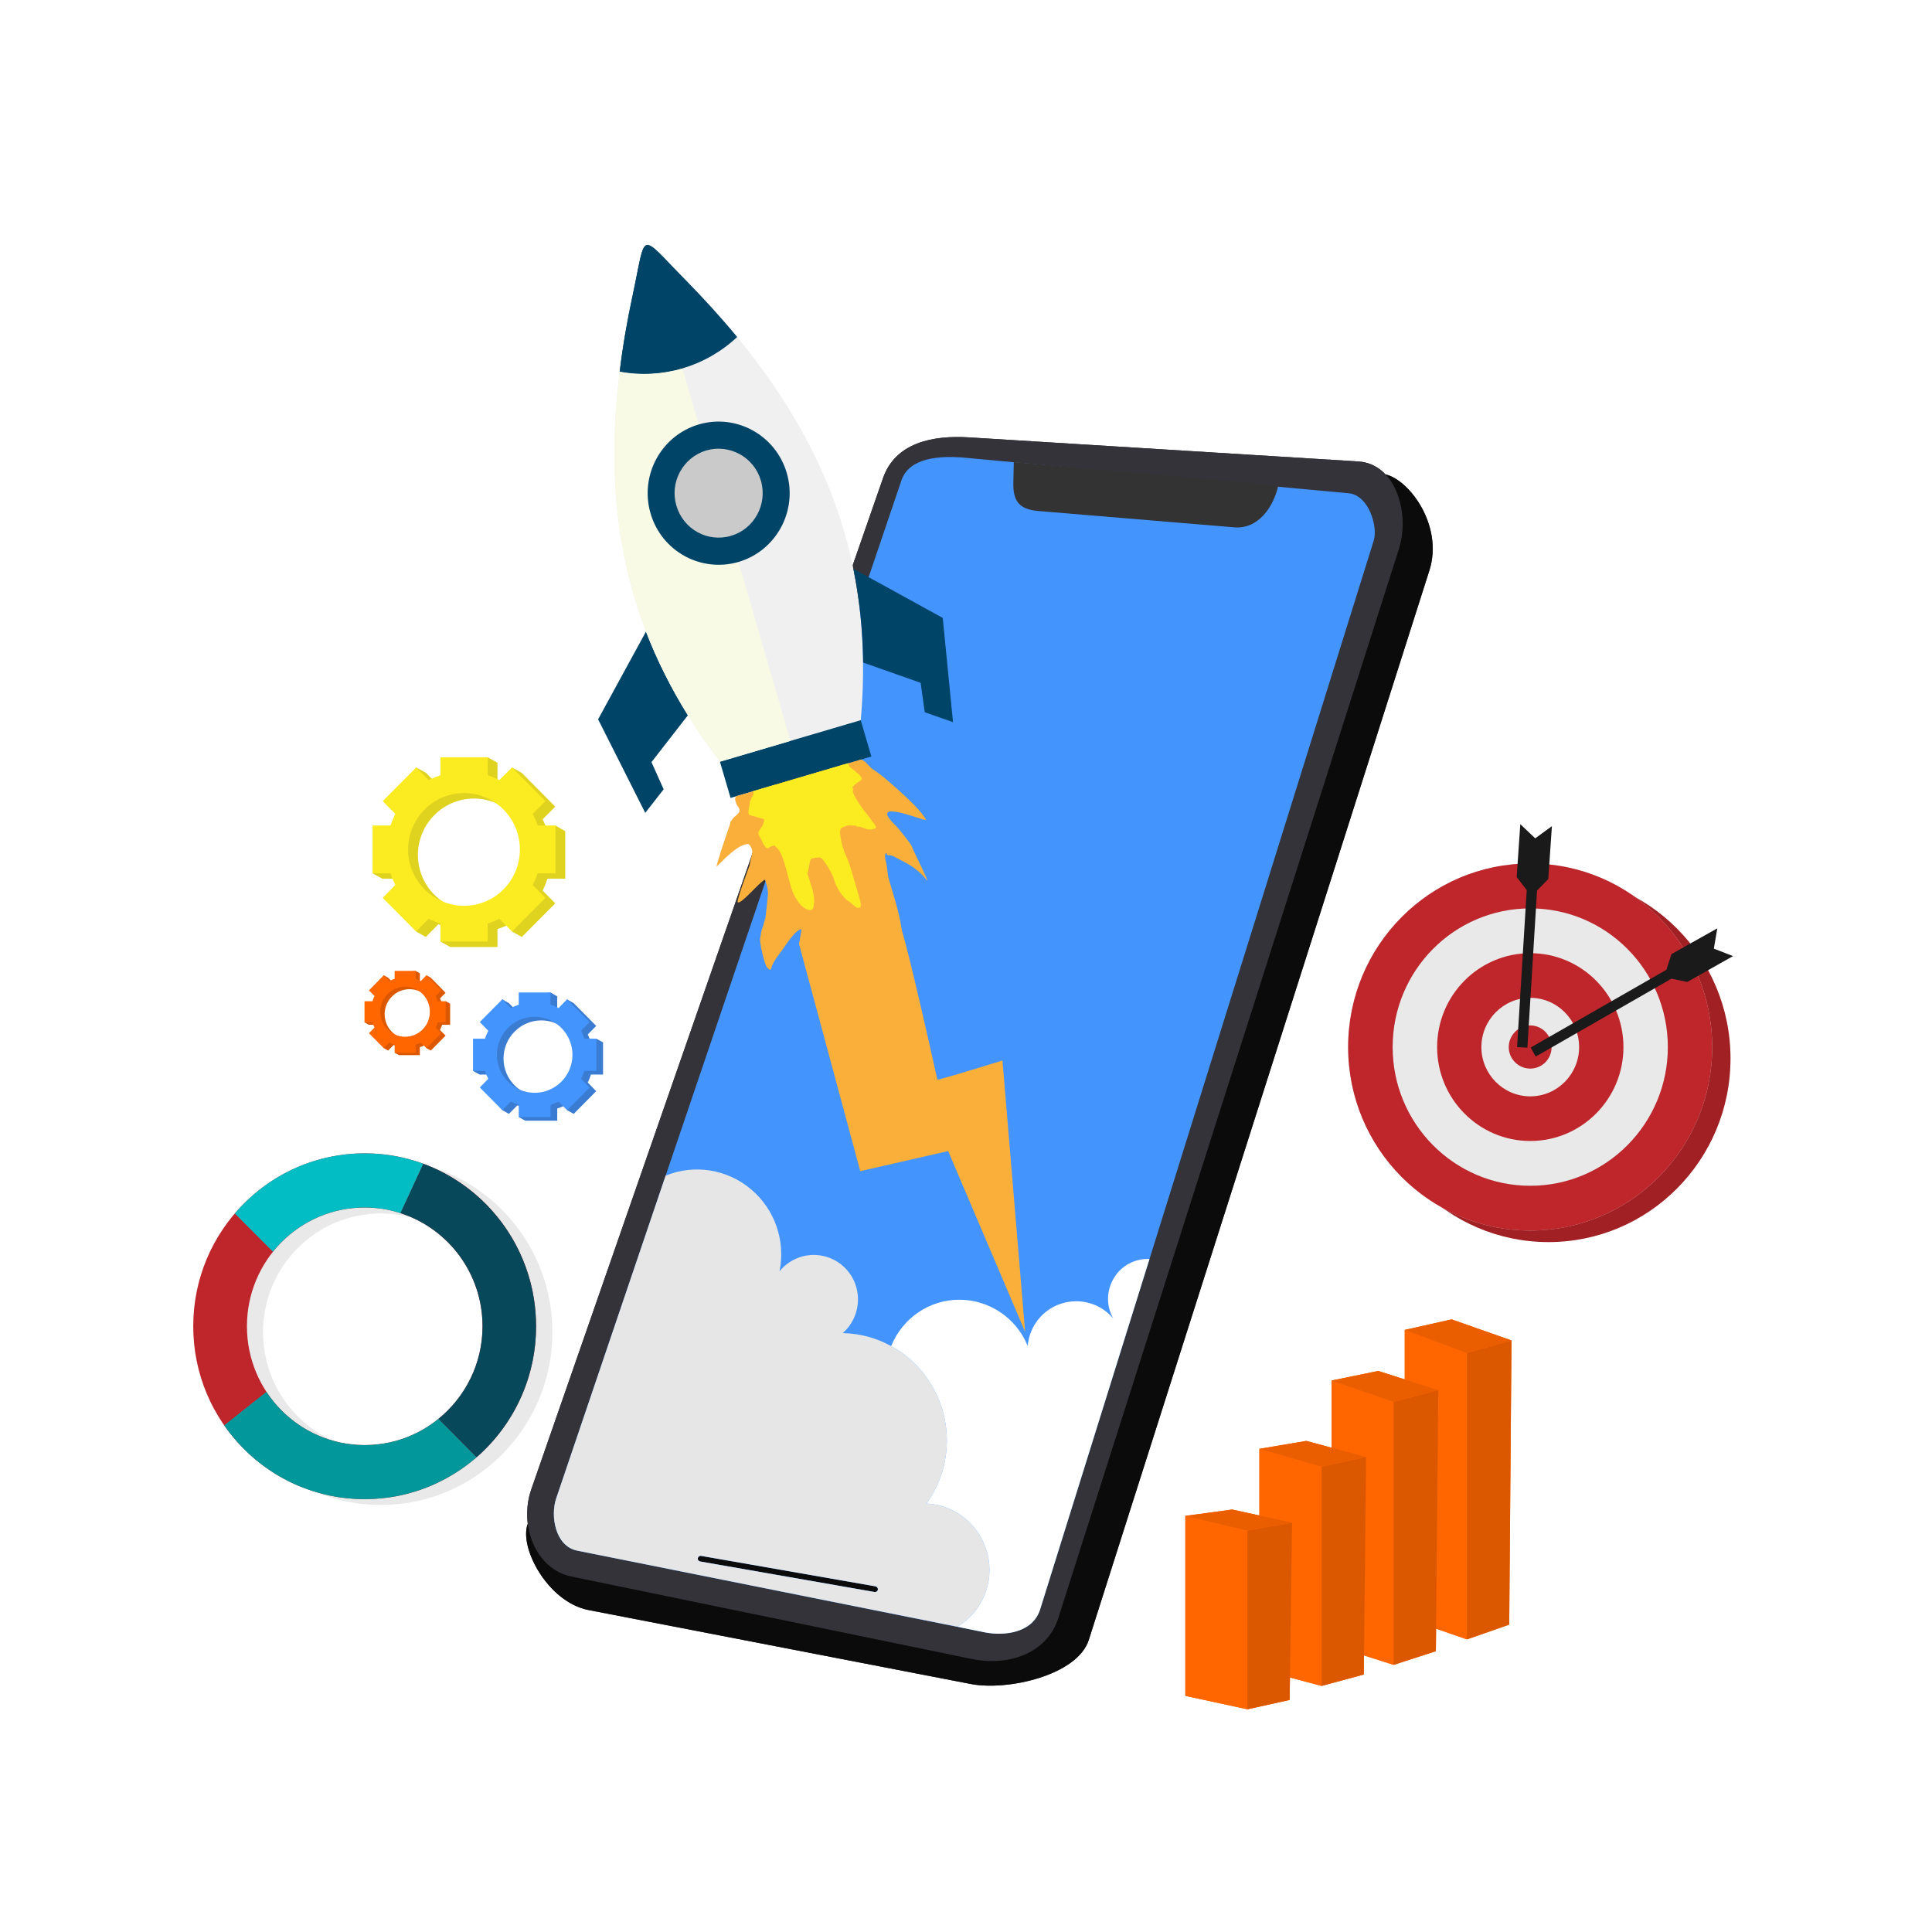 <svg xmlns="http://www.w3.org/2000/svg" xmlns:xlink="http://www.w3.org/1999/xlink" width="128" viewBox="0 0 96 96" height="128" preserveAspectRatio="xMidYMid meet"><defs><clipPath id="d77cfb8842"><path d="M 76 46 L 86.102 46 L 86.102 53 L 76 53 Z M 76 46 " clip-rule="nonzero"></path></clipPath><clipPath id="31b179e204"><path d="M 58 75 L 65 75 L 65 84.906 L 58 84.906 Z M 58 75 " clip-rule="nonzero"></path></clipPath><clipPath id="adb66149e7"><path d="M 58 75 L 62 75 L 62 84.906 L 58 84.906 Z M 58 75 " clip-rule="nonzero"></path></clipPath><clipPath id="338f9e2493"><path d="M 61 75 L 65 75 L 65 84.906 L 61 84.906 Z M 61 75 " clip-rule="nonzero"></path></clipPath><clipPath id="7df62ed122"><path d="M 9.602 57 L 27 57 L 27 75 L 9.602 75 Z M 9.602 57 " clip-rule="nonzero"></path></clipPath></defs><rect x="-9.6" width="115.2" fill="#ffffff" y="-9.6" height="115.2" fill-opacity="1"></rect><path fill="#a12024" d="M 76.941 43.477 C 81.938 43.477 85.988 47.559 85.988 52.598 C 85.988 57.637 81.938 61.719 76.941 61.719 C 71.949 61.719 67.898 57.637 67.898 52.598 C 67.898 47.559 71.949 43.477 76.941 43.477 Z M 76.941 43.477 " fill-opacity="1" fill-rule="evenodd"></path><path fill="#cccccc" d="M 76.039 42.906 C 81.035 42.906 85.078 46.992 85.078 52.031 C 85.078 57.066 81.035 61.145 76.039 61.145 C 71.039 61.145 66.988 57.066 66.988 52.031 C 66.988 46.992 71.039 42.906 76.039 42.906 Z M 76.039 42.906 " fill-opacity="1" fill-rule="evenodd"></path><path fill="#e9e9e9" d="M 76.039 45.137 C 79.809 45.137 82.875 48.219 82.875 52.031 C 82.875 55.832 79.809 58.922 76.039 58.922 C 72.258 58.922 69.199 55.832 69.199 52.031 C 69.199 48.219 72.258 45.137 76.039 45.137 Z M 76.039 45.137 " fill-opacity="1" fill-rule="evenodd"></path><path fill="#bf262b" d="M 76.039 58.922 C 72.258 58.922 69.199 55.832 69.199 52.031 C 69.199 48.219 72.258 45.137 76.039 45.137 C 79.809 45.137 82.875 48.219 82.875 52.031 C 82.875 55.832 79.809 58.922 76.039 58.922 Z M 85.078 52.031 C 85.078 46.992 81.035 42.906 76.039 42.906 C 71.039 42.906 66.988 46.992 66.988 52.031 C 66.988 57.066 71.039 61.145 76.039 61.145 C 81.035 61.145 85.078 57.066 85.078 52.031 Z M 85.078 52.031 " fill-opacity="1" fill-rule="evenodd"></path><path fill="#bf262b" d="M 71.41 52.031 C 71.41 54.605 73.484 56.695 76.039 56.695 C 78.594 56.695 80.668 54.605 80.668 52.031 C 80.668 49.453 78.594 47.363 76.039 47.363 C 73.484 47.363 71.41 49.453 71.41 52.031 Z M 76.039 54.477 C 74.699 54.477 73.609 53.379 73.609 52.031 C 73.609 50.68 74.699 49.582 76.039 49.582 C 77.375 49.582 78.465 50.68 78.465 52.031 C 78.465 53.379 77.375 54.477 76.039 54.477 Z M 76.039 54.477 " fill-opacity="1" fill-rule="evenodd"></path><path fill="#bf262b" d="M 76.039 50.953 C 76.625 50.953 77.098 51.438 77.098 52.031 C 77.098 52.621 76.625 53.098 76.039 53.098 C 75.453 53.098 74.969 52.621 74.969 52.031 C 74.969 51.438 75.453 50.953 76.039 50.953 Z M 76.039 50.953 " fill-opacity="1" fill-rule="evenodd"></path><g clip-path="url(#d77cfb8842)"><path fill="#1a1a1a" d="M 85.332 46.129 L 85.16 47.137 L 86.113 47.508 L 83.84 48.793 L 83.055 48.629 L 76.309 52.5 L 76.059 52.051 L 82.801 48.188 L 83.055 47.406 Z M 85.332 46.129 " fill-opacity="1" fill-rule="evenodd"></path></g><path fill="#1a1a1a" d="M 75.543 40.953 L 76.285 41.656 L 77.113 41.051 L 76.934 43.68 L 76.375 44.25 L 75.895 52.059 L 75.383 52.031 L 75.863 44.227 L 75.363 43.582 Z M 75.543 40.953 " fill-opacity="1" fill-rule="evenodd"></path><path fill="#343339" d="M 48.164 21.734 L 67.5 22.93 C 68.07 22.969 68.539 23.227 68.891 23.625 C 68.875 23.605 68.859 23.59 68.848 23.574 C 70.027 23.84 71.73 26.117 71.027 28.34 L 54.102 81.484 C 53.539 83.25 50.043 84.031 48.234 83.676 L 29.234 80 C 27.23 79.605 25.777 76.902 26.223 75.719 C 26.156 75.152 26.207 74.562 26.395 74.016 L 43.875 23.762 C 44.484 22.004 46.324 21.617 48.164 21.734 Z M 48.164 21.734 " fill-opacity="1" fill-rule="evenodd"></path><path fill="#343339" d="M 48.164 21.734 L 67.5 22.93 C 69.344 23.043 70.078 25.488 69.516 27.262 L 52.586 80.402 C 52.02 82.176 50.098 82.805 48.293 82.434 L 28.402 78.34 C 26.598 77.969 25.785 75.773 26.395 74.016 L 43.875 23.762 C 44.484 22.004 46.324 21.617 48.164 21.734 Z M 48.164 21.734 " fill-opacity="1" fill-rule="evenodd"></path><path fill="#4494fe" d="M 47.766 22.727 C 46.754 22.664 45.191 22.703 44.793 23.867 L 27.637 74.453 C 27.336 75.34 27.598 76.824 28.664 77.047 L 48.902 81.105 C 49.926 81.312 51.32 81.129 51.684 79.969 L 68.262 26.855 C 68.477 26.141 67.996 24.605 67.027 24.512 Z M 47.766 22.727 " fill-opacity="1" fill-rule="evenodd"></path><path fill="#333333" d="M 50.375 22.961 L 63.52 24.117 C 63.277 25.211 62.512 26.301 61.332 26.203 L 51.586 25.391 C 50.684 25.316 50.336 24.93 50.352 24.02 Z M 50.375 22.961 " fill-opacity="1" fill-rule="evenodd"></path><path fill="#0b0b0b" d="M 34.844 77.312 L 43.5 78.824 C 43.582 78.84 43.633 78.918 43.621 78.992 C 43.605 79.07 43.527 79.121 43.453 79.105 L 34.797 77.59 C 34.715 77.574 34.66 77.508 34.676 77.426 C 34.691 77.348 34.766 77.297 34.844 77.312 Z M 34.844 77.312 " fill-opacity="1" fill-rule="evenodd"></path><path fill="#0b0b0b" d="M 68.848 23.574 C 70.027 23.84 71.73 26.117 71.027 28.34 L 54.102 81.484 C 53.539 83.25 50.043 84.031 48.234 83.676 L 29.234 80 C 27.23 79.605 25.777 76.902 26.223 75.719 C 26.387 76.961 27.16 78.09 28.402 78.34 L 48.293 82.434 C 50.098 82.805 52.02 82.176 52.586 80.402 L 69.516 27.262 C 69.906 26.02 69.664 24.438 68.848 23.574 Z M 68.848 23.574 " fill-opacity="1" fill-rule="evenodd"></path><path fill="#e6e6e6" d="M 44.281 66.887 C 43.559 66.484 42.734 66.258 41.875 66.242 C 42.5 65.695 42.77 64.832 42.566 64.023 C 42.363 63.211 41.719 62.59 40.914 62.41 C 40.102 62.227 39.262 62.523 38.734 63.168 C 39.043 61.652 38.496 60.082 37.312 59.09 C 36.133 58.098 34.504 57.832 33.074 58.418 L 27.637 74.453 C 27.336 75.34 27.598 76.824 28.664 77.047 L 47.57 80.832 C 48.812 80.09 49.422 78.605 49.066 77.199 C 48.707 75.789 47.473 74.773 46.031 74.711 C 47.195 73.113 47.375 70.992 46.496 69.211 C 46.008 68.203 45.227 67.402 44.281 66.887 Z M 34.844 77.312 L 43.5 78.824 C 43.582 78.84 43.633 78.918 43.621 78.992 C 43.605 79.07 43.527 79.121 43.453 79.105 L 34.797 77.59 C 34.715 77.574 34.66 77.508 34.676 77.426 C 34.691 77.348 34.766 77.297 34.844 77.312 Z M 34.844 77.312 " fill-opacity="1" fill-rule="evenodd"></path><path fill="#ffffff" d="M 47.668 64.582 C 46.184 64.582 44.844 65.492 44.281 66.887 C 45.227 67.402 46.008 68.203 46.496 69.211 C 47.375 70.992 47.195 73.113 46.031 74.711 C 47.473 74.773 48.707 75.789 49.066 77.199 C 49.422 78.605 48.812 80.09 47.57 80.832 L 48.902 81.105 C 49.926 81.312 51.32 81.129 51.684 79.969 L 57.117 62.559 C 56.402 62.523 55.719 62.887 55.352 63.5 C 54.973 64.121 54.957 64.895 55.32 65.516 C 54.688 64.766 53.676 64.477 52.742 64.773 C 51.809 65.066 51.148 65.902 51.066 66.879 C 50.504 65.492 49.156 64.582 47.668 64.582 Z M 47.668 64.582 " fill-opacity="1" fill-rule="evenodd"></path><path fill="#faaf3b" d="M 47.113 57.195 C 49.668 63.188 50.938 66.18 50.938 66.18 C 50.188 57.188 49.812 52.695 49.812 52.695 C 47.699 53.348 46.625 53.664 46.578 53.645 C 45.379 48.273 44.715 45.613 44.598 45.664 L 40.98 39.543 L 39.703 46.906 C 41.734 54.43 42.746 58.195 42.746 58.195 C 45.656 57.531 47.113 57.195 47.113 57.195 Z M 47.113 57.195 " fill-opacity="1" fill-rule="evenodd"></path><path fill="#f0f0f0" d="M 42.77 35.809 C 43.508 27.414 40.77 20.719 34.023 13.867 C 31.73 11.543 32.129 11.43 31.445 14.633 C 29.418 24.059 30.688 31.195 35.789 37.863 Z M 42.77 35.809 " fill-opacity="1" fill-rule="evenodd"></path><path fill="#004467" d="M 42.77 35.785 L 35.773 37.848 L 36.301 39.648 L 43.297 37.59 Z M 42.77 35.785 " fill-opacity="1" fill-rule="evenodd"></path><path fill="#004467" d="M 42.891 32.922 C 42.867 31.316 42.711 29.762 42.402 28.262 L 46.844 30.703 L 47.355 35.883 L 45.949 35.391 L 45.746 33.93 Z M 42.891 32.922 " fill-opacity="1" fill-rule="evenodd"></path><path fill="#004467" d="M 32.098 31.383 C 32.648 32.809 33.34 34.188 34.18 35.543 L 32.371 37.871 L 32.977 39.219 L 32.062 40.391 L 29.719 35.742 Z M 32.098 31.383 " fill-opacity="1" fill-rule="evenodd"></path><path fill="#004467" d="M 36.629 16.746 C 35.059 18.219 32.895 18.855 30.793 18.469 C 30.941 17.23 31.16 15.953 31.445 14.633 C 32.129 11.43 31.73 11.543 34.023 13.867 C 34.969 14.832 35.84 15.785 36.629 16.746 Z M 36.629 16.746 " fill-opacity="1" fill-rule="evenodd"></path><path fill="#004467" d="M 33.91 18.309 C 32.91 18.598 31.844 18.664 30.793 18.469 C 30.941 17.23 31.16 15.953 31.445 14.633 C 31.789 13.035 31.859 12.262 32.129 12.18 Z M 33.91 18.309 " fill-opacity="1" fill-rule="evenodd"></path><path fill="#f8fae5" d="M 30.793 18.469 C 31.844 18.664 32.91 18.598 33.91 18.309 L 39.277 36.816 L 35.773 37.848 L 35.781 37.855 C 35.195 37.09 34.66 36.324 34.18 35.543 C 33.34 34.188 32.648 32.809 32.098 31.383 C 30.605 27.484 30.191 23.277 30.793 18.469 Z M 30.793 18.469 " fill-opacity="1" fill-rule="evenodd"></path><path fill="#004467" d="M 34.723 21.09 C 32.852 21.641 31.777 23.617 32.324 25.504 C 32.867 27.391 34.828 28.469 36.699 27.922 C 38.57 27.367 39.645 25.391 39.094 23.504 C 38.547 21.625 36.586 20.543 34.723 21.09 Z M 34.723 21.09 " fill-opacity="1" fill-rule="evenodd"></path><path fill="#cacaca" d="M 35.09 22.383 C 33.934 22.734 33.266 23.953 33.609 25.125 C 33.949 26.293 35.156 26.969 36.324 26.625 C 37.48 26.285 38.148 25.059 37.809 23.883 C 37.473 22.719 36.254 22.043 35.09 22.383 Z M 35.09 22.383 " fill-opacity="1" fill-rule="evenodd"></path><path fill="#faaf3b" d="M 42.777 37.742 C 43.078 37.824 43.145 38.113 43.484 38.301 C 43.523 38.324 43.926 38.621 44.039 38.727 C 44.16 38.84 45.73 40.141 46.016 40.742 C 46.07 40.863 42.965 39.543 44.52 41.035 C 44.656 41.172 45.273 41.938 45.309 42.059 C 45.371 42.266 46.242 43.969 46.062 43.742 C 45.496 43.035 44.875 42.816 44.582 42.648 C 44.34 42.52 44.371 42.508 44.086 42.492 C 44.012 42.234 43.941 42.52 43.996 42.711 C 44.113 43.121 44.07 43.363 44.176 43.719 C 44.43 44.605 44.777 45.598 44.836 46.516 L 44.828 46.629 C 44.82 46.914 44.875 47.137 44.926 47.656 C 44.934 47.801 44.266 47.195 44.176 47.082 C 44.102 46.992 43.605 46.453 43.492 46.414 C 43.062 46.266 43.047 46.348 42.996 46.785 L 42.949 46.879 C 42.949 46.895 42.949 47.113 42.949 47.145 C 42.957 47.273 42.941 48.043 42.93 48.098 C 42.883 48.234 42.914 48.332 42.867 48.414 L 42.734 48.832 C 42.59 49.145 42.688 49.414 42.258 49.535 C 41.68 49.711 41.672 49.977 41.492 49.348 C 41.41 49.082 41.238 48.914 41.117 48.59 C 41.027 48.34 40.996 48.422 40.906 48.121 C 40.711 47.453 40.59 46.621 39.973 46.203 C 39.938 46.172 39.824 46.172 39.785 46.18 C 39.449 46.277 39.027 47.008 38.793 47.309 C 38.645 47.508 38.441 47.773 38.359 48 C 38.305 48.145 38.32 48.293 38.117 48.074 C 37.992 47.938 37.727 46.824 37.773 46.629 C 37.809 46.43 37.816 46.25 37.906 46.051 L 38.035 45.598 C 38.043 45.59 38.172 44.398 38.164 44.355 C 38.133 44.09 38.098 43.977 38.012 43.711 C 37.773 43.785 36.82 44.961 36.66 44.832 C 36.578 44.766 37.246 43.008 37.246 43 L 37.293 42.758 C 37.367 42.414 37.48 42.242 37.203 41.945 C 37.141 41.969 37.211 41.906 37.02 41.961 C 36.637 42.074 36.246 42.422 35.617 43.051 C 35.535 43.137 36.035 41.641 36.254 41.016 C 36.301 40.906 36.27 40.785 36.367 40.758 C 36.398 40.59 36.805 40.438 36.742 40.227 C 36.668 39.969 36.652 40.172 36.555 39.832 C 36.512 39.688 36.512 39.742 36.57 39.566 Z M 42.777 37.742 " fill-opacity="1" fill-rule="evenodd"></path><path fill="#fbec21" d="M 42.141 37.922 C 42.207 38.156 42.266 38.129 42.434 38.27 C 42.543 38.371 42.777 38.535 42.816 38.664 C 42.852 38.801 42.656 38.816 42.574 38.922 C 42.535 38.977 42.508 38.953 42.484 38.969 L 42.426 39.051 C 42.289 39.09 42.402 39.172 42.395 39.234 C 42.387 39.285 42.336 39.258 42.418 39.453 C 42.531 39.727 42.934 40.301 43.125 40.516 C 43.25 40.664 43.324 40.816 43.461 40.961 C 43.492 41 43.566 41.141 43.5 41.164 C 43.477 41.172 43.305 41.219 43.305 41.219 L 43.117 41.211 C 43.086 41.211 42.832 41.113 42.785 41.098 C 42.672 41.059 42.629 41.121 42.516 41.027 C 42.508 41.02 42.152 41.016 42.141 41.016 C 42.035 41.043 41.777 41.113 41.754 41.234 C 41.703 41.535 41.883 42.172 42.004 42.445 C 42.152 42.777 42.215 42.945 42.32 43.309 C 42.363 43.477 42.801 44.863 42.777 44.969 C 42.762 45.066 42.762 45.121 42.605 45.105 C 42.492 45.09 42.305 44.855 42.152 44.77 C 41.898 44.629 41.559 44.098 41.477 43.809 C 41.395 43.508 41.207 43.156 41.027 42.906 C 40.824 42.621 40.824 42.559 40.449 42.637 C 40.262 42.664 40.281 42.688 40.238 42.848 L 40.156 43.285 C 40.125 43.469 40.086 43.277 40.176 43.582 C 40.289 43.961 40.5 44.484 40.449 44.871 C 40.418 45.105 40.418 45.266 40.172 45.211 C 39.824 45.137 39.508 44.629 39.387 44.316 C 39.191 43.832 38.969 42.477 38.629 42.156 C 38.449 41.977 38.508 42 38.293 42.066 C 38.207 42.09 38.141 42.316 37.906 41.898 L 37.848 41.75 C 37.727 41.52 37.586 41.422 37.773 41.203 C 37.816 41.148 37.902 41.016 37.922 40.945 C 37.93 40.938 37.992 40.742 37.961 40.703 C 37.961 40.703 37.32 40.516 37.277 40.508 C 37.082 40.484 37.277 39.938 37.262 39.879 C 37.238 39.809 37.336 39.719 37.336 39.703 C 37.336 39.688 37.309 39.629 37.383 39.59 C 37.457 39.543 37.375 39.574 37.434 39.469 C 37.457 39.422 37.426 39.363 37.41 39.316 Z M 42.141 37.922 " fill-opacity="1" fill-rule="evenodd"></path><path fill="#ff6600" d="M 69.801 66.082 L 69.801 80.387 L 72.891 81.461 L 74.992 80.727 L 75.105 66.605 L 72.129 65.559 Z M 69.801 66.082 " fill-opacity="1" fill-rule="evenodd"></path><path fill="#ff6600" d="M 72.891 67.234 L 69.801 66.082 L 69.801 80.387 L 72.891 81.461 Z M 72.891 67.234 " fill-opacity="1" fill-rule="evenodd"></path><path fill="#dc5800" d="M 72.891 67.234 L 72.891 81.461 L 74.992 80.727 L 75.105 66.605 Z M 72.891 67.234 " fill-opacity="1" fill-rule="evenodd"></path><path fill="#eb5e00" d="M 69.801 66.082 L 72.891 67.234 L 75.105 66.605 L 72.129 65.559 Z M 69.801 66.082 " fill-opacity="1" fill-rule="evenodd"></path><path fill="#ff6600" d="M 66.164 68.598 L 66.164 81.742 L 69.246 82.727 L 71.348 82.047 L 71.469 69.074 L 68.484 68.121 Z M 66.164 68.598 " fill-opacity="1" fill-rule="evenodd"></path><path fill="#ff6600" d="M 69.246 69.66 L 66.164 68.598 L 66.164 81.742 L 69.246 82.727 Z M 69.246 69.66 " fill-opacity="1" fill-rule="evenodd"></path><path fill="#dc5800" d="M 69.246 69.66 L 69.246 82.727 L 71.348 82.047 L 71.469 69.074 Z M 69.246 69.66 " fill-opacity="1" fill-rule="evenodd"></path><path fill="#eb5e00" d="M 66.164 68.598 L 69.246 69.66 L 71.469 69.074 L 68.484 68.121 Z M 66.164 68.598 " fill-opacity="1" fill-rule="evenodd"></path><path fill="#ff6600" d="M 62.578 71.992 L 62.578 82.949 L 65.668 83.773 L 67.766 83.207 L 67.883 72.395 L 64.91 71.598 Z M 62.578 71.992 " fill-opacity="1" fill-rule="evenodd"></path><path fill="#ff6600" d="M 65.668 72.879 L 62.578 71.992 L 62.578 82.949 L 65.668 83.773 Z M 65.668 72.879 " fill-opacity="1" fill-rule="evenodd"></path><path fill="#dc5800" d="M 65.668 72.879 L 65.668 83.773 L 67.766 83.207 L 67.883 72.395 Z M 65.668 72.879 " fill-opacity="1" fill-rule="evenodd"></path><path fill="#eb5e00" d="M 62.578 71.992 L 65.668 72.879 L 67.883 72.395 L 64.91 71.598 Z M 62.578 71.992 " fill-opacity="1" fill-rule="evenodd"></path><g clip-path="url(#31b179e204)"><path fill="#ff6600" d="M 58.898 75.324 L 58.898 84.266 L 61.984 84.934 L 64.082 84.469 L 64.203 75.66 L 61.227 75.008 Z M 58.898 75.324 " fill-opacity="1" fill-rule="evenodd"></path></g><g clip-path="url(#adb66149e7)"><path fill="#ff6600" d="M 61.984 76.055 L 58.898 75.324 L 58.898 84.266 L 61.984 84.934 Z M 61.984 76.055 " fill-opacity="1" fill-rule="evenodd"></path></g><g clip-path="url(#338f9e2493)"><path fill="#dc5800" d="M 61.984 76.055 L 61.984 84.934 L 64.082 84.469 L 64.203 75.66 Z M 61.984 76.055 " fill-opacity="1" fill-rule="evenodd"></path></g><path fill="#eb5e00" d="M 58.898 75.324 L 61.984 76.055 L 64.203 75.66 L 61.227 75.008 Z M 58.898 75.324 " fill-opacity="1" fill-rule="evenodd"></path><path fill="#e0d320" d="M 26.32 42.484 C 26.32 40.938 25.082 39.68 23.547 39.68 C 22.016 39.68 20.766 40.938 20.766 42.484 C 20.766 44.027 22.016 45.277 23.547 45.277 C 25.082 45.277 26.32 44.027 26.32 42.484 Z M 25.297 39.035 L 25.441 38.137 L 25.93 38.406 L 27.59 40.082 L 26.961 40.711 C 27.059 40.898 27.141 41.098 27.199 41.301 L 27.598 41.02 L 28.086 41.301 L 28.086 43.664 L 27.199 43.664 C 27.141 43.871 27.059 44.066 26.961 44.25 L 27.59 44.887 L 25.93 46.559 L 25.441 46.285 L 25.297 45.922 C 25.117 46.023 24.922 46.098 24.719 46.164 L 24.719 47.059 L 22.375 47.059 L 21.887 46.785 L 22.375 46.156 C 22.172 46.098 21.977 46.023 21.789 45.922 L 21.156 46.559 L 20.676 46.285 L 19.496 44.887 L 20.129 44.25 C 20.039 44.066 19.957 43.871 19.887 43.664 L 19 43.664 L 18.512 43.395 L 19 41.301 L 19.887 41.301 C 19.957 41.098 20.039 40.898 20.129 40.711 L 19.504 40.074 L 20.676 38.137 L 21.164 38.398 L 21.789 39.035 C 21.977 38.945 22.172 38.863 22.375 38.793 L 22.375 37.898 L 24.23 37.629 L 24.719 37.898 L 24.719 38.793 C 24.922 38.863 25.117 38.945 25.297 39.035 Z M 25.297 39.035 " fill-opacity="1" fill-rule="evenodd"></path><path fill="#fbec21" d="M 25.832 42.211 C 25.832 40.664 24.594 39.406 23.059 39.406 C 21.527 39.406 20.277 40.664 20.277 42.211 C 20.277 43.758 21.527 45.008 23.059 45.008 C 24.594 45.008 25.832 43.758 25.832 42.211 Z M 24.809 38.762 L 25.441 38.137 L 27.102 39.809 L 26.469 40.438 C 26.566 40.629 26.652 40.824 26.711 41.02 L 27.598 41.02 L 27.598 43.395 L 26.711 43.395 C 26.652 43.598 26.566 43.785 26.469 43.977 L 27.102 44.613 L 25.441 46.285 L 24.809 45.648 C 24.629 45.75 24.434 45.824 24.23 45.895 L 24.23 46.785 L 21.887 46.785 L 21.887 45.895 C 21.684 45.824 21.488 45.75 21.301 45.648 L 20.676 46.285 L 19.016 44.613 L 19.641 43.977 C 19.551 43.785 19.469 43.598 19.406 43.395 L 18.512 43.395 L 18.512 41.02 L 19.406 41.02 C 19.469 40.824 19.551 40.629 19.641 40.438 L 19.016 39.809 L 20.676 38.137 L 21.301 38.762 C 21.488 38.672 21.684 38.59 21.887 38.52 L 21.887 37.629 L 24.23 37.629 L 24.23 38.52 C 24.434 38.59 24.629 38.672 24.809 38.762 Z M 24.809 38.762 " fill-opacity="1" fill-rule="evenodd"></path><path fill="#3a7cd1" d="M 28.77 52.598 C 28.77 51.551 27.938 50.703 26.898 50.703 C 25.863 50.703 25.02 51.551 25.02 52.598 C 25.02 53.645 25.863 54.484 26.898 54.484 C 27.938 54.484 28.77 53.645 28.77 52.598 Z M 28.078 50.273 L 28.176 49.656 L 28.508 49.848 L 29.625 50.977 L 29.207 51.402 C 29.266 51.531 29.32 51.656 29.363 51.793 L 29.633 51.613 L 29.965 51.793 L 29.965 53.395 L 29.363 53.395 C 29.32 53.531 29.266 53.664 29.207 53.793 L 29.625 54.219 L 28.508 55.348 L 28.176 55.164 L 28.078 54.922 C 27.957 54.984 27.824 55.043 27.688 55.082 L 27.688 55.688 L 26.102 55.688 L 25.777 55.508 L 26.102 55.082 C 25.969 55.039 25.84 54.984 25.711 54.922 L 25.289 55.348 L 24.961 55.164 L 24.164 54.219 L 24.594 53.793 C 24.531 53.664 24.473 53.531 24.434 53.395 L 23.832 53.395 L 23.504 53.211 L 23.832 51.793 L 24.434 51.793 C 24.473 51.656 24.531 51.531 24.594 51.402 L 24.172 50.977 L 24.961 49.656 L 25.289 49.848 L 25.711 50.273 C 25.84 50.211 25.969 50.152 26.102 50.113 L 26.102 49.508 L 27.355 49.316 L 27.688 49.508 L 27.688 50.113 C 27.824 50.152 27.957 50.211 28.078 50.273 Z M 28.078 50.273 " fill-opacity="1" fill-rule="evenodd"></path><path fill="#4494fe" d="M 28.445 52.414 C 28.445 51.371 27.605 50.523 26.566 50.523 C 25.531 50.523 24.691 51.371 24.691 52.414 C 24.691 53.453 25.531 54.301 26.566 54.301 C 27.605 54.301 28.445 53.453 28.445 52.414 Z M 27.754 50.09 L 28.176 49.656 L 29.297 50.785 L 28.875 51.219 C 28.934 51.348 28.996 51.477 29.031 51.613 L 29.633 51.613 L 29.633 53.211 L 29.031 53.211 C 28.996 53.348 28.934 53.484 28.875 53.605 L 29.297 54.035 L 28.176 55.164 L 27.754 54.734 C 27.629 54.801 27.5 54.855 27.355 54.902 L 27.355 55.508 L 25.777 55.508 L 25.777 54.902 C 25.637 54.855 25.508 54.801 25.383 54.734 L 24.961 55.164 L 23.84 54.035 L 24.262 53.605 C 24.199 53.484 24.141 53.348 24.102 53.211 L 23.504 53.211 L 23.504 51.613 L 24.102 51.613 C 24.141 51.477 24.199 51.348 24.262 51.219 L 23.84 50.785 L 24.961 49.656 L 25.383 50.09 C 25.508 50.023 25.637 49.969 25.777 49.922 L 25.777 49.316 L 27.355 49.316 L 27.355 49.922 C 27.5 49.969 27.629 50.023 27.754 50.09 Z M 27.754 50.09 " fill-opacity="1" fill-rule="evenodd"></path><path fill="#e9e9e9" d="M 18.926 72.098 C 15.695 72.098 13.07 69.453 13.07 66.195 C 13.07 62.93 15.695 60.297 18.926 60.297 C 22.156 60.297 24.781 62.93 24.781 66.195 C 24.781 69.453 22.156 72.098 18.926 72.098 Z M 27.449 66.195 C 27.449 61.453 23.629 57.605 18.926 57.605 C 14.223 57.605 10.402 61.453 10.402 66.195 C 10.402 70.938 14.223 74.781 18.926 74.781 C 23.629 74.781 27.449 70.938 27.449 66.195 Z M 27.449 66.195 " fill-opacity="1" fill-rule="evenodd"></path><g clip-path="url(#7df62ed122)"><path fill="#bf262b" d="M 18.121 71.805 C 14.883 71.805 12.27 69.16 12.27 65.902 C 12.27 62.645 14.883 60 18.121 60 C 21.352 60 23.977 62.645 23.977 65.902 C 23.977 69.16 21.352 71.805 18.121 71.805 Z M 26.637 65.902 C 26.637 61.16 22.824 57.309 18.121 57.309 C 13.418 57.309 9.602 61.16 9.602 65.902 C 9.602 70.645 13.418 74.492 18.121 74.492 C 22.824 74.492 26.637 70.645 26.637 65.902 Z M 26.637 65.902 " fill-opacity="1" fill-rule="evenodd"></path></g><path fill="#02979b" d="M 21.789 70.5 C 20.789 71.316 19.512 71.805 18.121 71.805 C 16.078 71.805 14.281 70.75 13.238 69.16 L 11.141 70.824 C 12.68 73.047 15.23 74.492 18.121 74.492 C 20.25 74.492 22.188 73.703 23.684 72.41 Z M 21.789 70.5 " fill-opacity="1" fill-rule="evenodd"></path><path fill="#07485b" d="M 23.977 65.902 C 23.977 67.758 23.117 69.418 21.789 70.5 L 23.684 72.41 C 25.492 70.832 26.637 68.5 26.637 65.902 C 26.637 62.188 24.297 59.031 21.031 57.824 L 19.895 60.281 C 22.262 61.039 23.977 63.266 23.977 65.902 Z M 23.977 65.902 " fill-opacity="1" fill-rule="evenodd"></path><path fill="#02bdc4" d="M 13.559 62.195 C 14.637 60.855 16.273 60 18.121 60 C 18.738 60 19.34 60.098 19.895 60.281 L 21.031 57.824 C 20.121 57.492 19.145 57.309 18.121 57.309 C 15.535 57.309 13.23 58.469 11.668 60.297 Z M 13.559 62.195 " fill-opacity="1" fill-rule="evenodd"></path><path fill="#dc5800" d="M 21.578 50.395 C 21.578 49.711 21.031 49.152 20.348 49.152 C 19.664 49.152 19.113 49.711 19.113 50.395 C 19.113 51.082 19.664 51.637 20.348 51.637 C 21.031 51.637 21.578 51.082 21.578 50.395 Z M 21.129 48.871 L 21.188 48.461 L 21.406 48.582 L 22.141 49.332 L 21.863 49.613 C 21.902 49.695 21.938 49.777 21.969 49.871 L 22.148 49.75 L 22.367 49.871 L 22.367 50.922 L 21.969 50.922 C 21.938 51.016 21.902 51.098 21.863 51.18 L 22.141 51.461 L 21.406 52.203 L 21.188 52.082 L 21.129 51.922 C 21.047 51.969 20.953 52.008 20.863 52.031 L 20.863 52.43 L 19.828 52.43 L 19.609 52.309 L 19.828 52.031 C 19.738 52 19.648 51.969 19.566 51.922 L 19.285 52.203 L 19.07 52.082 L 18.551 51.461 L 18.828 51.18 C 18.789 51.098 18.754 51.016 18.723 50.922 L 18.324 50.922 L 18.113 50.801 L 18.324 49.871 L 18.723 49.871 C 18.754 49.777 18.789 49.695 18.828 49.613 L 18.551 49.324 L 19.07 48.461 L 19.285 48.582 L 19.566 48.871 C 19.648 48.824 19.738 48.785 19.828 48.758 L 19.828 48.363 L 20.652 48.242 L 20.863 48.363 L 20.863 48.758 C 20.953 48.785 21.047 48.824 21.129 48.871 Z M 21.129 48.871 " fill-opacity="1" fill-rule="evenodd"></path><path fill="#ff6600" d="M 21.359 50.273 C 21.359 49.59 20.812 49.027 20.129 49.027 C 19.453 49.027 18.895 49.59 18.895 50.273 C 18.895 50.961 19.453 51.516 20.129 51.516 C 20.812 51.516 21.359 50.961 21.359 50.273 Z M 20.91 48.75 L 21.188 48.461 L 21.926 49.211 L 21.645 49.492 C 21.691 49.574 21.723 49.656 21.75 49.75 L 22.148 49.75 L 22.148 50.801 L 21.75 50.801 C 21.723 50.895 21.691 50.977 21.645 51.059 L 21.926 51.34 L 21.188 52.082 L 20.91 51.801 C 20.828 51.848 20.738 51.887 20.652 51.906 L 20.652 52.309 L 19.609 52.309 L 19.609 51.906 C 19.52 51.887 19.43 51.848 19.348 51.801 L 19.07 52.082 L 18.332 51.34 L 18.609 51.059 C 18.574 50.977 18.535 50.895 18.504 50.801 L 18.113 50.801 L 18.113 49.75 L 18.504 49.75 C 18.535 49.656 18.574 49.574 18.609 49.492 L 18.332 49.211 L 19.07 48.461 L 19.348 48.75 C 19.43 48.703 19.52 48.664 19.609 48.637 L 19.609 48.242 L 20.652 48.242 L 20.652 48.637 C 20.738 48.664 20.828 48.703 20.91 48.75 Z M 20.91 48.75 " fill-opacity="1" fill-rule="evenodd"></path></svg>